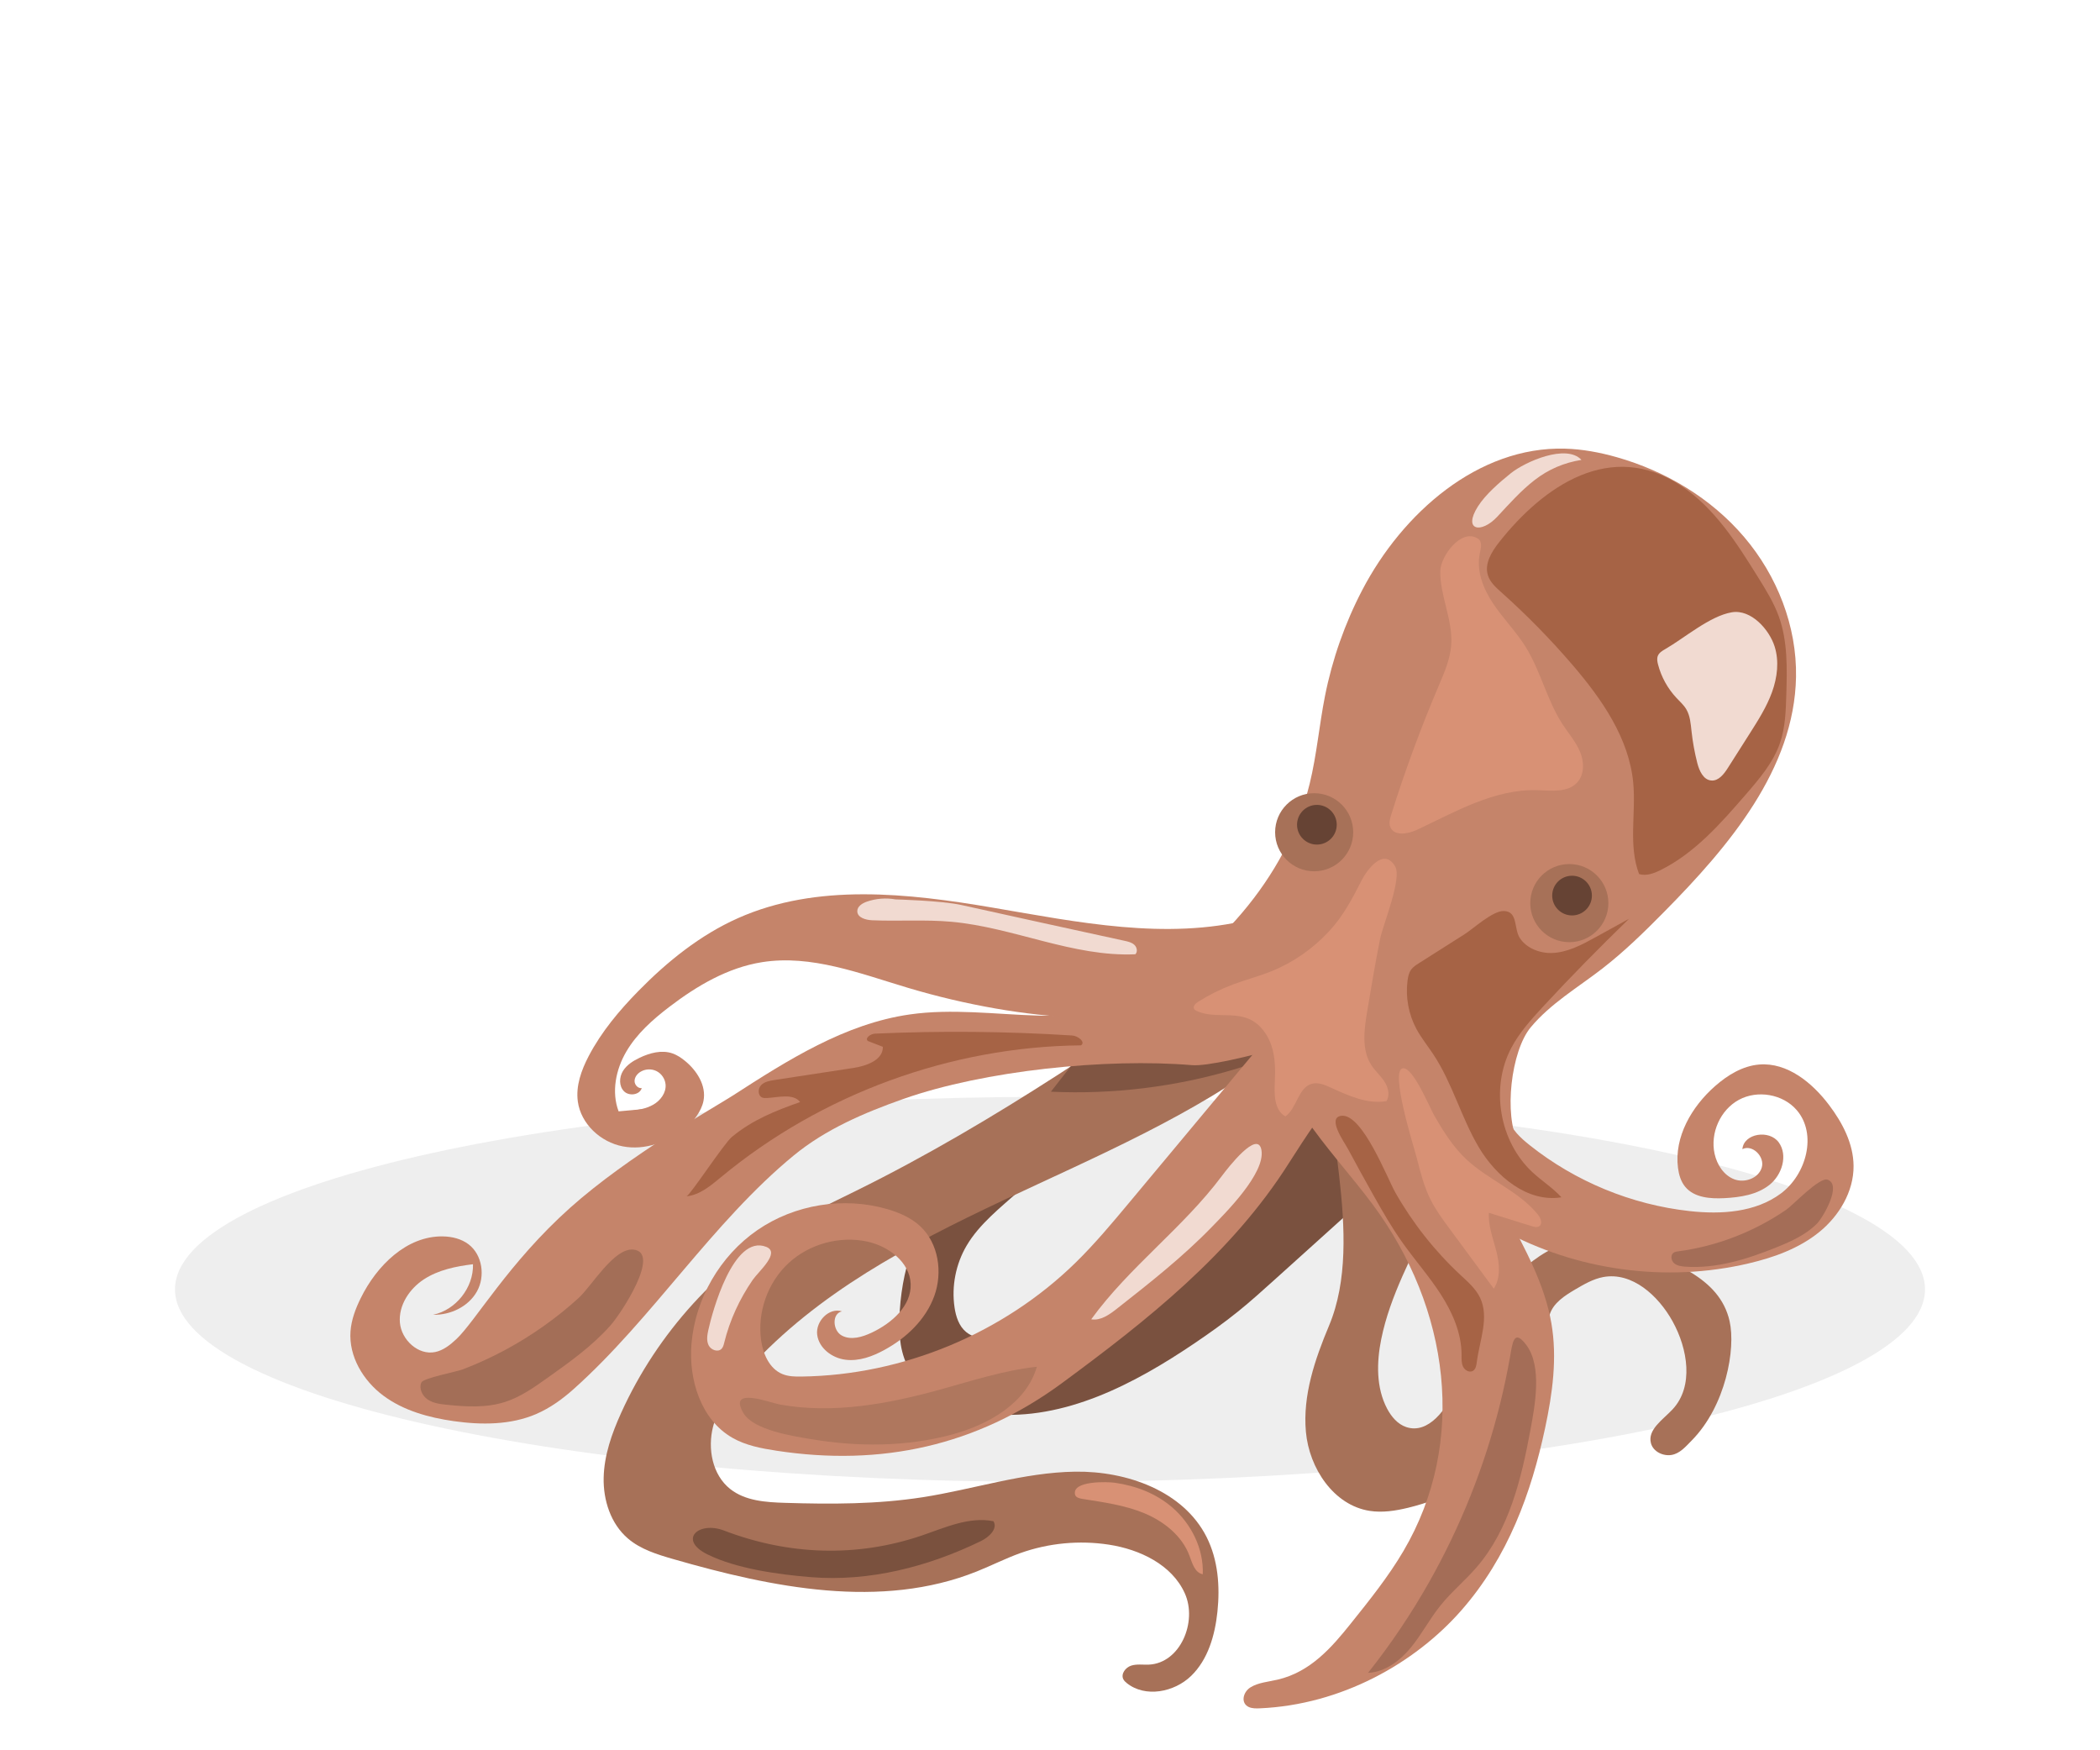 <svg width="180" height="150" viewBox="0 0 180 150" fill="none" xmlns="http://www.w3.org/2000/svg">
<path d="M90 127C131.421 127 165 119.613 165 110.5C165 101.387 131.421 94 90 94C48.579 94 15 101.387 15 110.5C15 119.613 48.579 127 90 127Z" fill="black" fill-opacity="0.07"/>
<path d="M118.196 85.712C115.291 89.714 112.384 93.715 109.478 97.717C108.498 99.068 107.497 100.441 106.167 101.45C105.009 102.33 103.641 102.902 102.478 103.776C100.303 105.407 99.015 107.934 97.192 109.952C94.113 113.356 89.393 115.207 84.817 114.802C84.107 114.739 83.362 114.609 82.812 114.155C82.196 113.65 81.933 112.83 81.817 112.043C81.551 110.232 81.922 108.337 82.849 106.758C85.03 103.047 90.062 101.149 90.939 96.934C89.194 96.273 87.627 98.094 86.159 99.246C84.89 100.241 83.336 100.811 82.02 101.742C78.751 104.059 77.393 108.288 77.124 112.285C77.016 113.867 77.059 115.514 77.727 116.951C78.962 119.61 82.055 120.928 84.976 121.191C91.227 121.755 97.199 118.629 102.399 115.112C103.674 114.25 104.931 113.355 106.129 112.388C107.191 111.532 108.203 110.617 109.216 109.704C111.527 107.62 113.838 105.537 116.15 103.454C118.522 101.314 120.947 99.109 122.395 96.263C123.932 93.242 124.236 89.765 124.513 86.388C124.774 83.189 125.036 79.991 125.298 76.792" fill="#7A513F"/>
<path d="M107.411 80.713C96.423 88.408 85.378 96.134 73.346 102.068C71.614 102.922 69.861 103.739 68.182 104.694C61.649 108.41 56.338 114.235 53.242 121.084C52.446 122.844 51.785 124.706 51.742 126.638C51.699 128.569 52.35 130.588 53.816 131.845C54.907 132.781 56.329 133.218 57.71 133.615C66.214 136.066 75.522 137.962 83.736 134.67C84.99 134.167 86.197 133.552 87.468 133.097C89.882 132.238 92.51 131.989 95.042 132.377C97.699 132.784 100.45 134.094 101.554 136.546C102.657 138.998 101.16 142.537 98.475 142.659C97.967 142.682 97.443 142.591 96.957 142.746C96.474 142.903 96.057 143.454 96.284 143.908C96.352 144.044 96.467 144.15 96.585 144.245C98.162 145.51 100.648 145.032 102.099 143.624C103.548 142.216 104.141 140.137 104.351 138.125C104.579 135.953 104.408 133.681 103.425 131.729C101.435 127.776 96.579 126.058 92.154 126.123C87.728 126.186 83.45 127.635 79.076 128.315C75.188 128.92 71.232 128.918 67.3 128.795C65.653 128.746 63.884 128.632 62.591 127.61C61.057 126.396 60.634 124.154 61.121 122.26C61.608 120.364 62.845 118.755 64.162 117.309C76.051 104.254 95.306 100.927 109.359 90.238C111.097 88.915 112.782 87.449 113.915 85.582C114.436 84.722 114.832 83.792 115.225 82.866C116.616 79.593 118.005 76.319 119.395 73.045" fill="#A77158"/>
<path d="M114.041 88.971C112.965 95.16 117.135 105.947 113.916 113.614C112.705 116.501 111.653 119.584 111.934 122.702C112.211 125.818 114.308 129.001 117.401 129.483C118.494 129.652 119.61 129.479 120.685 129.219C124.033 128.41 127.207 126.707 129.493 124.133C131.779 121.558 133.112 118.078 132.809 114.648C132.752 113.99 132.638 113.311 132.827 112.677C133.132 111.666 134.117 111.038 135.027 110.502C135.783 110.058 136.558 109.606 137.421 109.444C139.893 108.986 142.146 111.036 143.362 113.236C144.67 115.592 145.201 118.82 143.36 120.787C142.533 121.672 141.191 122.527 141.512 123.695C141.707 124.405 142.54 124.806 143.266 124.691C143.993 124.575 144.495 123.966 145.012 123.442C147.929 120.478 148.787 115.59 148.251 113.223C147.383 109.382 143.208 108.176 139.611 106.578C136.314 105.112 132.322 106.754 129.892 109.421C127.462 112.089 126.2 115.578 124.799 118.903C124.018 120.755 122.438 122.939 120.533 122.3C119.797 122.054 119.26 121.411 118.896 120.725C117.949 118.928 117.989 116.762 118.391 114.77C119.147 111.032 121.058 107.648 122.637 104.175C124.215 100.703 125.498 96.893 124.884 93.127C124.079 88.211 120.18 84.214 119.435 79.289" fill="#A77158"/>
<path d="M92.859 90C91.932 91.187 91.004 92.373 90.077 93.559C95.388 93.805 100.737 93.152 105.833 91.636C106.937 91.308 108.053 90.927 108.959 90.216C109.865 89.506 110.538 88.403 110.451 87.254C105.728 87.239 100.993 87.224 96.304 86.668" fill="#805542"/>
<path d="M96.652 86.218C104.032 82.095 110.263 75.357 112.263 67.144C112.865 64.675 113.078 62.129 113.573 59.637C114.198 56.488 115.273 53.429 116.757 50.582C120.201 43.973 126.693 38.244 134.143 38.45C135.641 38.492 137.126 38.771 138.569 39.179C142.765 40.367 146.672 42.701 149.498 46.022C152.325 49.342 154.025 53.664 153.945 58.024C153.799 65.912 148.193 72.529 142.647 78.14C140.955 79.853 139.234 81.545 137.331 83.016C135.234 84.638 132.896 86.009 131.202 88.045C129.51 90.082 128.891 95.581 130.136 97.92" fill="#C5846A"/>
<path d="M99.465 84.801C96.407 86.794 92.568 87.142 88.917 87.034C85.268 86.925 81.596 86.421 77.982 86.938C72.431 87.732 67.527 90.848 62.815 93.888C61.287 94.874 53.887 99.022 48.864 103.512C43.614 108.204 40.733 113.256 39.107 114.772C38.584 115.259 37.999 115.727 37.299 115.871C35.847 116.17 34.403 114.825 34.278 113.349C34.153 111.87 35.09 110.454 36.33 109.642C37.571 108.83 39.071 108.525 40.542 108.345C40.6 110.343 39.077 112.27 37.12 112.676C38.61 112.714 40.151 111.98 40.879 110.68C41.608 109.379 41.351 107.544 40.165 106.64C39.54 106.164 38.737 105.972 37.952 105.96C34.854 105.913 32.287 108.47 30.92 111.25C30.48 112.146 30.118 113.097 30.044 114.09C29.884 116.242 31.131 118.327 32.863 119.611C34.595 120.897 36.749 121.487 38.885 121.791C41.259 122.128 43.759 122.13 45.961 121.183C47.156 120.667 48.223 119.892 49.193 119.023C55.93 112.997 61.057 104.758 68.041 99.018C70.774 96.773 74.09 95.358 77.428 94.181C84.36 91.741 94.852 90.668 102.175 91.285C104.667 91.496 116.522 88.023 118.32 86.675C120.293 85.198 113.212 82.748 115.184 81.27" fill="#C5846A"/>
<path d="M116.706 79.187C110.079 87.135 103.45 95.081 96.82 103.029C95.336 104.808 93.846 106.592 92.189 108.214C85.982 114.282 77.396 117.852 68.716 117.971C68.155 117.98 67.58 117.971 67.061 117.757C65.969 117.308 65.415 116.069 65.244 114.901C64.892 112.491 65.789 109.931 67.57 108.269C69.35 106.609 71.964 105.889 74.345 106.406C76.163 106.801 77.982 108.168 78.057 110.027C78.132 111.916 76.434 113.396 74.726 114.204C73.915 114.588 72.936 114.885 72.149 114.453C71.363 114.021 71.291 112.564 72.17 112.384C71.065 112.027 69.893 113.241 70.045 114.393C70.196 115.546 71.324 116.39 72.477 116.531C73.63 116.674 74.782 116.251 75.802 115.692C77.69 114.665 79.354 113.084 80.085 111.06C80.814 109.039 80.451 106.559 78.879 105.09C78.094 104.361 77.081 103.921 76.05 103.621C72.318 102.538 68.112 103.219 64.912 105.426C61.712 107.634 59.579 111.322 59.267 115.196C59.019 118.263 60.094 121.677 62.762 123.212C63.913 123.874 65.248 124.128 66.561 124.328C75.52 125.694 83.712 123.914 91.007 118.547C98.317 113.168 105.548 107.459 110.469 99.691C116.768 89.752 119.825 87.605 130.726 83.171" fill="#C5846A"/>
<path d="M130.418 88.255C130.007 89.92 129.641 91.597 129.319 93.282C129.158 94.128 129.008 95.015 129.26 95.839C129.551 96.802 130.337 97.524 131.125 98.149C135.041 101.263 139.851 103.244 144.827 103.791C147.531 104.091 150.47 103.907 152.65 102.28C154.832 100.653 155.778 97.193 154.002 95.133C152.817 93.761 150.643 93.392 149.049 94.254C147.455 95.118 146.577 97.103 146.963 98.873C147.168 99.814 147.752 100.727 148.653 101.067C149.553 101.407 150.747 100.973 151.011 100.047C151.276 99.122 150.208 98.052 149.346 98.481C149.472 97.118 151.662 96.794 152.465 97.904C153.266 99.012 152.746 100.684 151.676 101.538C150.607 102.392 149.169 102.611 147.803 102.683C146.593 102.746 145.215 102.642 144.444 101.706C144.072 101.257 143.903 100.671 143.828 100.091C143.487 97.444 144.996 94.847 147.001 93.084C148.077 92.139 149.367 91.346 150.795 91.23C153.194 91.037 155.327 92.779 156.778 94.701C157.928 96.222 158.863 98.011 158.877 99.918C158.893 102.128 157.636 104.213 155.916 105.603C154.196 106.992 152.058 107.762 149.907 108.269C142.816 109.943 135.12 108.897 128.732 105.397C127.712 104.838 126.72 104.216 125.849 103.448C124.4 102.165 123.316 100.497 122.604 98.695C120.087 92.326 122.77 84.332 128.621 80.772" fill="#C5846A"/>
<path d="M110.242 77.818C109.221 78.205 108.179 78.54 107.121 78.804C99.937 80.593 92.407 79.034 85.109 77.789C77.813 76.544 70.017 75.675 63.255 78.687C60.018 80.129 57.206 82.394 54.725 84.923C53.079 86.601 51.552 88.423 50.461 90.504C49.831 91.709 49.344 93.058 49.528 94.402C49.791 96.319 51.476 97.879 53.377 98.244C55.278 98.609 57.291 97.888 58.728 96.593C59.276 96.098 59.778 95.299 59.396 94.667C57.271 94.859 55.148 95.053 53.023 95.244C52.398 93.579 52.782 91.66 53.682 90.125C54.58 88.589 55.943 87.381 57.356 86.301C59.722 84.49 62.38 82.923 65.323 82.458C69.539 81.79 73.727 83.434 77.817 84.655C80.291 85.396 82.809 85.989 85.352 86.433C94.849 88.09 105.085 87.523 113.441 82.717" fill="#C5846A"/>
<path d="M52.457 95.43C52.946 95.362 53.435 95.295 53.923 95.229C54.632 95.132 55.362 95.029 55.985 94.676C56.609 94.322 57.109 93.656 57.05 92.942C57.009 92.459 56.701 92.004 56.266 91.791C55.829 91.575 55.283 91.606 54.873 91.87C54.602 92.043 54.386 92.335 54.392 92.658C54.398 92.978 54.689 93.294 55.007 93.25C54.828 93.845 53.92 93.963 53.484 93.521C53.046 93.081 53.068 92.326 53.391 91.794C53.714 91.263 54.267 90.916 54.828 90.649C55.7 90.234 56.713 89.962 57.627 90.273C58.017 90.405 58.366 90.638 58.687 90.896C59.729 91.734 60.56 93.04 60.298 94.351C60.208 94.803 59.994 95.223 59.739 95.607C59.076 96.604 58.089 97.418 56.929 97.723C55.77 98.03 54.443 97.778 53.572 96.955" fill="#C5846A"/>
<path d="M109.31 87.685C108.639 93.417 113.987 98.286 117.662 103.228C124.257 112.099 125.794 123.586 120.294 132.927C119.012 135.108 117.383 137.142 115.758 139.169C114.164 141.157 112.333 143.293 109.504 143.947C108.708 144.132 107.83 144.199 107.179 144.61C106.528 145.023 106.325 145.974 107.051 146.298C107.331 146.422 107.671 146.418 107.991 146.404C114.946 146.099 121.251 142.579 125.264 138.003C129.277 133.427 131.263 127.899 132.439 122.38C133.071 119.417 133.489 116.387 132.977 113.41C132.415 110.137 130.757 107.058 129.116 104.029C125.386 97.142 121.656 90.258 117.927 83.372" fill="#C5846A"/>
<path d="M134.513 80.744C136.362 80.744 137.86 79.246 137.86 77.397C137.86 75.549 136.362 74.05 134.513 74.05C132.665 74.05 131.166 75.549 131.166 77.397C131.166 79.246 132.665 80.744 134.513 80.744Z" fill="#A77158"/>
<path d="M134.747 78.453C135.686 78.453 136.448 77.691 136.448 76.752C136.448 75.813 135.686 75.051 134.747 75.051C133.807 75.051 133.046 75.813 133.046 76.752C133.046 77.691 133.807 78.453 134.747 78.453Z" fill="#664334"/>
<path d="M112.642 74.67C114.49 74.67 115.988 73.172 115.988 71.324C115.988 69.476 114.49 67.978 112.642 67.978C110.794 67.978 109.296 69.476 109.296 71.324C109.296 73.172 110.794 74.67 112.642 74.67Z" fill="#A77158"/>
<path d="M112.876 72.381C113.815 72.381 114.577 71.619 114.577 70.68C114.577 69.741 113.815 68.979 112.876 68.979C111.937 68.979 111.175 69.741 111.175 70.68C111.175 71.619 111.937 72.381 112.876 72.381Z" fill="#664334"/>
<path d="M128.506 46.456C127.86 47.276 127.222 48.303 127.534 49.299C127.722 49.9 128.219 50.344 128.687 50.763C130.869 52.71 132.919 54.804 134.821 57.024C137.315 59.937 139.632 63.273 139.992 67.089C140.239 69.703 139.556 72.452 140.493 74.906C141.104 75.095 141.762 74.85 142.335 74.565C145.269 73.108 147.491 70.569 149.635 68.094C150.803 66.745 151.997 65.351 152.575 63.662C153.025 62.344 153.071 60.927 153.112 59.535C153.179 57.28 153.237 54.963 152.473 52.841C152.043 51.646 151.368 50.559 150.697 49.481C148.878 46.555 146.969 43.539 144.098 41.635C138.084 37.648 132.307 41.646 128.506 46.456Z" fill="#A66345"/>
<path d="M142.723 55.635C142.475 55.778 142.21 55.938 142.102 56.203C142.005 56.439 142.053 56.706 142.119 56.952C142.395 58.014 142.942 59.004 143.692 59.806C143.989 60.123 144.32 60.414 144.541 60.788C144.87 61.347 144.917 62.022 144.988 62.667C145.088 63.585 145.253 64.497 145.482 65.392C145.652 66.058 146.003 66.84 146.688 66.89C147.307 66.936 147.763 66.346 148.096 65.823C148.73 64.826 149.364 63.829 149.997 62.832C150.712 61.707 151.433 60.57 151.887 59.317C152.341 58.064 152.512 56.666 152.108 55.395C151.65 53.958 150.101 52.198 148.445 52.473C146.567 52.784 144.357 54.698 142.723 55.635Z" fill="#F1DAD1"/>
<path d="M124.387 55.313C124.29 56.526 123.79 57.665 123.313 58.785C121.78 62.39 120.421 66.071 119.25 69.809C119.141 70.154 119.034 70.531 119.165 70.868C119.48 71.686 120.688 71.479 121.481 71.105C124.78 69.547 128.122 67.607 131.767 67.718C132.968 67.755 134.372 67.947 135.187 67.063C135.816 66.381 135.792 65.3 135.439 64.444C135.085 63.588 134.462 62.877 133.954 62.102C132.596 60.031 132.066 57.509 130.751 55.41C129.937 54.112 128.844 53.01 127.99 51.737C127.137 50.464 126.521 48.91 126.845 47.413C126.94 46.974 127.066 46.41 126.69 46.166C125.239 45.224 123.485 47.692 123.455 48.906C123.399 51.047 124.56 53.124 124.387 55.313Z" fill="#D89175"/>
<path d="M128.338 44.282C129.358 43.188 130.355 42.059 131.537 41.143C132.743 40.21 134.056 39.655 135.553 39.413C134.258 38.015 130.734 39.563 129.488 40.567C128.526 41.343 127.337 42.365 126.678 43.403C125.369 45.469 126.958 45.763 128.338 44.282Z" fill="#F1DAD1"/>
<path d="M93.533 113.065C94.334 113.202 95.081 112.67 95.719 112.169C98.534 109.957 101.361 107.736 103.856 105.167C105.074 103.915 108.439 100.568 108.128 98.589C107.835 96.729 105.222 100.125 104.724 100.791C101.395 105.243 96.801 108.563 93.533 113.065Z" fill="#F1DAD1"/>
<path d="M121.45 99.279C121.754 100.478 122.06 101.688 122.613 102.796C123.053 103.678 123.642 104.477 124.227 105.272C125.498 106.994 126.77 108.718 128.04 110.44C128.646 109.504 128.53 108.282 128.253 107.204C127.974 106.125 127.552 105.05 127.618 103.938C128.845 104.32 130.071 104.703 131.299 105.084C131.512 105.15 131.759 105.212 131.942 105.084C132.248 104.866 132.057 104.381 131.822 104.091C130.195 102.078 127.59 101.134 125.7 99.368C124.558 98.305 123.731 96.978 122.956 95.641C122.556 94.951 121.177 91.557 120.292 91.549C119.036 91.536 121.233 98.417 121.45 99.279Z" fill="#D89175"/>
<path d="M117.261 143.364C118.723 143.299 120 142.329 120.929 141.198C121.858 140.068 122.538 138.751 123.454 137.609C124.405 136.422 125.593 135.447 126.584 134.294C129.357 131.073 130.4 126.744 131.176 122.565C131.559 120.504 132.214 117.096 130.816 115.25C129.753 113.847 129.644 115.075 129.43 116.293C129.187 117.672 128.895 119.045 128.556 120.404C127.234 125.707 125.188 130.828 122.498 135.587C120.958 138.311 119.207 140.915 117.261 143.364Z" fill="#A46D57"/>
<path d="M69.477 123.329C73.502 124.011 77.683 124.002 81.625 122.932C84.749 122.084 87.977 120.243 88.873 117.133C86.049 117.435 83.328 118.329 80.589 119.086C76.164 120.308 71.441 121.193 66.859 120.372C65.987 120.215 62.362 118.78 63.722 121.101C64.581 122.565 67.977 123.076 69.477 123.329Z" fill="#AF775E"/>
<path d="M62.076 115.07C62.031 115.256 61.982 115.454 61.849 115.593C61.536 115.916 60.937 115.695 60.738 115.29C60.54 114.887 60.62 114.408 60.717 113.968C61.039 112.496 62.846 105.746 65.673 106.855C66.926 107.347 65.029 108.946 64.515 109.691C63.389 111.325 62.551 113.143 62.076 115.07Z" fill="#F1DAD1"/>
<path d="M36.123 118.471C35.885 118.988 36.193 119.623 36.665 119.941C37.137 120.257 37.725 120.333 38.29 120.39C39.961 120.563 41.687 120.662 43.287 120.149C44.605 119.727 45.757 118.914 46.885 118.113C48.815 116.743 50.764 115.355 52.334 113.582C53.221 112.58 56.71 107.311 54.277 107.09C52.619 106.941 50.718 110.215 49.609 111.225C47.703 112.962 45.584 114.462 43.314 115.684C42.14 116.317 40.926 116.873 39.682 117.351C39.132 117.561 36.292 118.102 36.123 118.471Z" fill="#A36E57"/>
<path d="M82.404 77.56C87.069 78.602 91.742 79.608 96.411 80.632C96.705 80.696 97.015 80.769 97.234 80.976C97.454 81.184 97.532 81.573 97.313 81.782C91.966 82.02 86.879 79.476 81.549 78.996C79.29 78.793 77.014 78.964 74.748 78.867C74.2 78.842 73.487 78.641 73.482 78.093C73.477 77.68 73.906 77.408 74.297 77.273C75.084 76.999 75.942 76.932 76.761 77.079C76.761 77.078 80.724 77.185 82.404 77.56Z" fill="#F1DAD1"/>
<path d="M119.604 102.207C121.095 104.831 122.99 107.228 125.201 109.284C125.825 109.864 126.492 110.441 126.861 111.211C127.672 112.898 126.824 114.859 126.585 116.715C126.548 117 126.502 117.33 126.255 117.481C125.961 117.66 125.558 117.44 125.407 117.129C125.256 116.818 125.279 116.458 125.278 116.112C125.276 114.261 124.5 112.487 123.498 110.927C122.495 109.37 121.26 107.975 120.19 106.461C119.29 105.189 118.511 103.837 117.748 102.48C117.002 101.154 116.269 99.821 115.549 98.482C115.219 97.869 113.713 95.785 114.97 95.625C116.768 95.396 118.91 100.986 119.604 102.207Z" fill="#A66345"/>
<path d="M143.84 107.241C143.708 107.26 143.57 107.277 143.46 107.35C143.173 107.54 143.227 108.012 143.479 108.245C143.733 108.476 144.1 108.527 144.442 108.553C147.138 108.743 149.796 107.898 152.302 106.884C153.549 106.379 154.81 105.811 155.754 104.851C156.229 104.368 157.921 101.538 156.648 101.098C155.953 100.858 153.68 103.283 153.096 103.683C150.343 105.564 147.148 106.805 143.84 107.241Z" fill="#A46D57"/>
<path d="M108.939 83.253C107.874 83.678 106.76 83.967 105.687 84.369C104.64 84.761 103.633 85.261 102.689 85.857C102.468 85.996 102.221 86.253 102.358 86.475C102.404 86.551 102.488 86.597 102.569 86.635C103.946 87.286 105.654 86.719 107.051 87.324C107.998 87.734 108.664 88.643 108.985 89.624C109.307 90.605 109.323 91.659 109.271 92.689C109.215 93.79 109.213 95.147 110.18 95.675C111.183 94.954 111.268 93.184 112.463 92.876C112.988 92.74 113.532 92.966 114.026 93.19C115.552 93.885 117.182 94.647 118.836 94.369C119.156 93.867 118.99 93.187 118.665 92.688C118.34 92.188 117.877 91.791 117.551 91.292C116.697 89.987 116.921 88.281 117.176 86.743C117.526 84.646 117.874 82.549 118.295 80.465C118.546 79.226 120.192 75.29 119.583 74.25C118.591 72.559 117.142 74.6 116.717 75.435C115.908 77.021 115.134 78.507 113.907 79.826C112.526 81.311 110.825 82.502 108.939 83.253Z" fill="#D89175"/>
<path d="M121.614 82.552C121.376 82.703 121.134 82.858 120.965 83.084C120.765 83.353 120.692 83.694 120.649 84.025C120.461 85.443 120.73 86.919 121.407 88.179C121.822 88.953 122.383 89.64 122.866 90.373C124.49 92.829 125.244 95.763 126.74 98.298C128.237 100.833 130.931 103.075 133.839 102.609C133.104 101.807 132.168 101.214 131.368 100.475C128.522 97.845 127.73 93.248 129.533 89.817C130.219 88.512 131.215 87.401 132.214 86.319C134.613 83.721 137.098 81.2 139.636 78.737C138.681 79.263 137.727 79.789 136.773 80.315C135.603 80.96 134.378 81.619 133.044 81.671C132.019 81.712 130.843 81.278 130.27 80.386C129.737 79.559 130.132 78.1 128.889 78.074C127.931 78.056 126.303 79.577 125.539 80.061C124.229 80.892 122.921 81.722 121.614 82.552Z" fill="#A66345"/>
<path d="M58.835 102.526C59.981 102.412 60.921 101.612 61.807 100.877C70.405 93.752 81.493 89.695 92.659 89.587C93.072 89.302 92.401 88.774 91.901 88.742C86.277 88.385 80.634 88.332 75.004 88.583C74.622 88.602 74.098 88.972 74.392 89.216C74.82 89.381 75.246 89.546 75.673 89.712C75.697 90.847 74.277 91.35 73.154 91.523C70.898 91.867 68.643 92.212 66.388 92.557C65.972 92.62 65.527 92.7 65.236 93.001C64.945 93.305 64.95 93.907 65.341 94.062C65.466 94.112 65.606 94.106 65.741 94.1C66.652 94.058 68.002 93.672 68.579 94.447C66.46 95.194 64.497 95.974 62.737 97.431C62.05 97.997 59.118 102.498 58.835 102.526Z" fill="#A66345"/>
<path d="M79.062 131.578C81.046 130.897 83.096 129.959 85.152 130.369C85.554 131.019 84.757 131.743 84.07 132.076C79.548 134.272 74.501 135.571 69.49 135.162C66.741 134.936 63.113 134.445 60.622 133.204C58.098 131.945 59.894 130.341 62.054 131.167C67.558 133.273 73.417 133.508 79.062 131.578Z" fill="#7A513E"/>
<path d="M92.146 128.083C92.203 128.328 92.5 128.413 92.748 128.452C94.556 128.741 96.394 128.983 98.084 129.685C99.773 130.388 101.33 131.629 101.962 133.347C102.194 133.985 102.428 134.795 103.095 134.912C103.18 132.739 102.12 130.595 100.47 129.178C99.086 127.987 97.36 127.332 95.567 127.074C94.959 126.986 91.872 126.87 92.146 128.083Z" fill="#D89175"/>
</svg>
